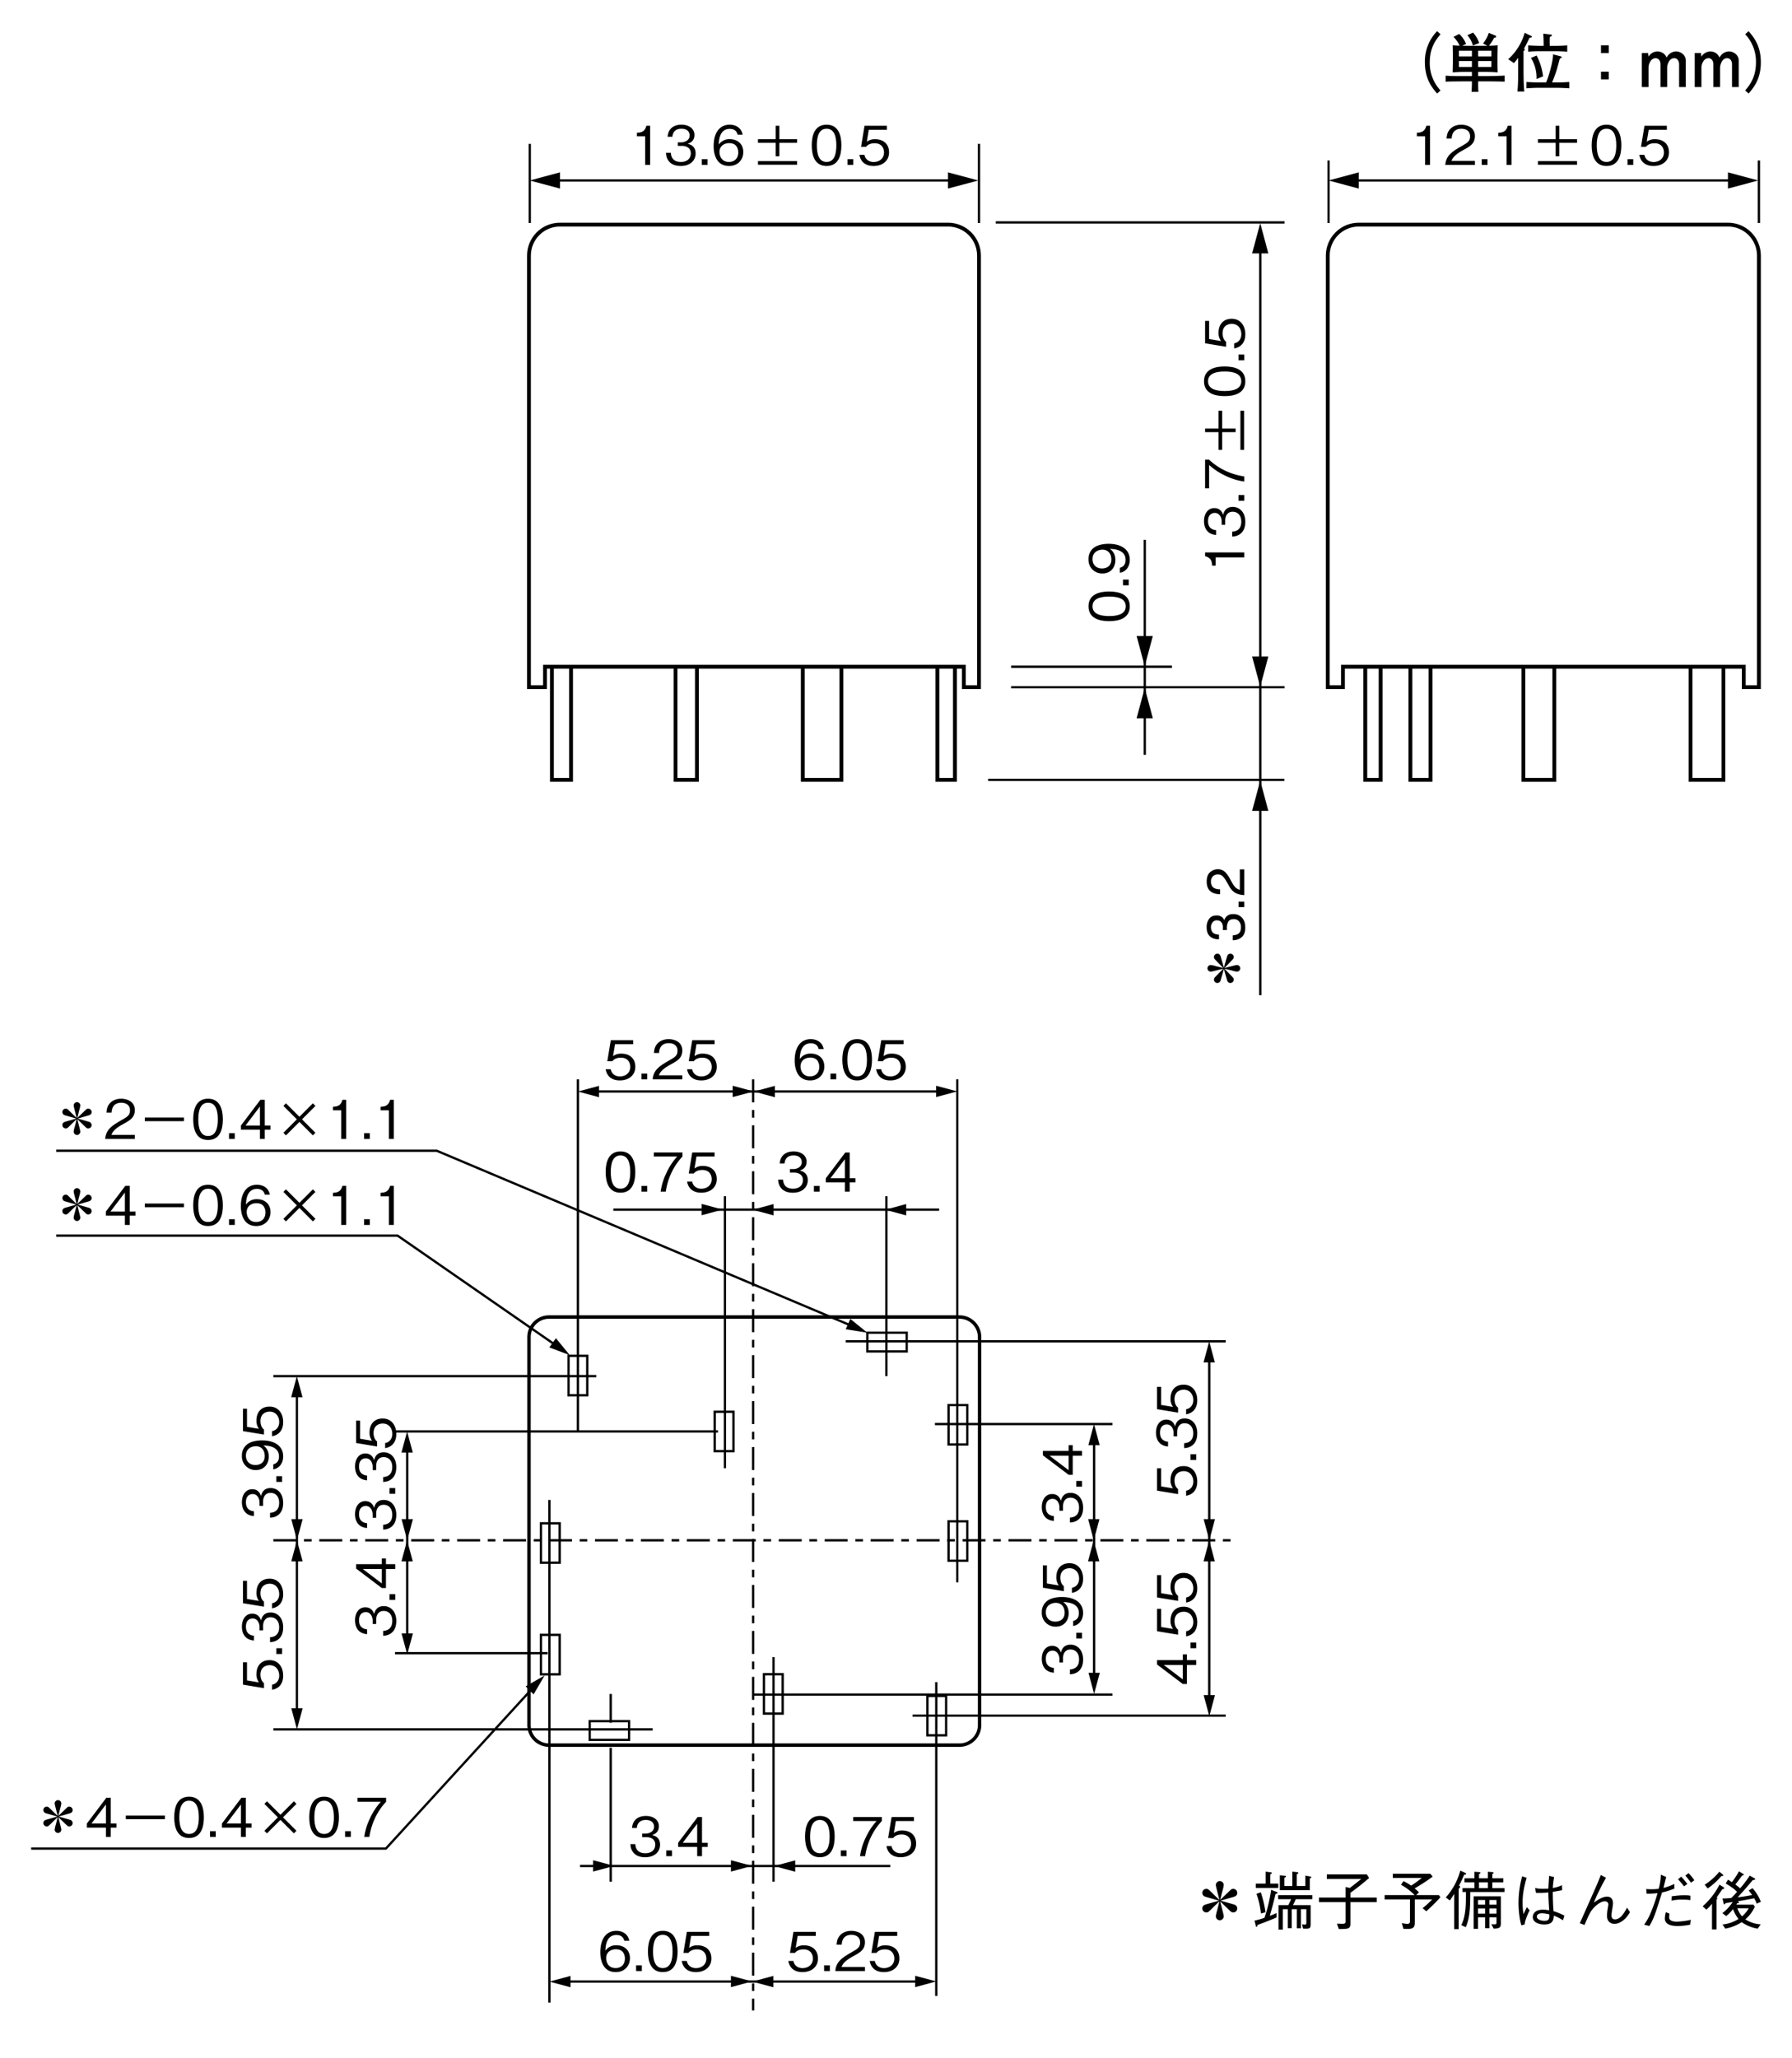 <svg xmlns="http://www.w3.org/2000/svg" xmlns:xlink="http://www.w3.org/1999/xlink" width="575" height="660"><symbol id="o"><path d="M.236 0C.153 0 .093.023.056.068A.254.254 0 000 .234h.092A.228.228 0 01.117.135C.14.098.181.08.241.08a.16.16 0 01.111.037.122.122 0 01.042.096C.394.26.379.295.35.314a.222.222 0 01-.123.029.344.344 0 01-.036-.001v.077A.438.438 0 01.234.417c.033 0 .06.005.08.016.038.018.057.05.057.097a.095.095 0 01-.038.08.138.138 0 01-.086.03C.188.64.147.62.125.58a.203.203 0 01-.02-.09H.017c0 .052.01.096.03.133.037.065.1.097.19.097A.255.255 0 00.403.671C.443.64.462.594.462.534A.154.154 0 00.427.429.146.146 0 00.372.39.15.15 0 00.458.332a.174.174 0 00.03-.106.215.215 0 00-.065-.163C.379.021.317 0 .236 0z"/></symbol><symbol id="d"><path d="M.553 0v.075H.115c.02.046.045.109.229.207.134.071.209.126.209.255C.553.702.403.75.299.75.263.75.158.744.089.667.031.604.027.533.024.491h.095c.002.039.01.184.182.184.068 0 .162-.028.162-.143C.463.44.414.413.305.351.122.247.015.174 0 0z"/></symbol><symbol id="f"><path d="M.534.655V.73H0V.655h.436a1.18 1.18 0 01-.2-.303A1.152 1.152 0 01.127 0h.095c.037.245.142.475.312.655z"/></symbol><symbol id="b"><path d="M.553.254c0 .16-.11.245-.259.245A.244.244 0 01.138.452l.037.223h.338V.75H.096L.031.358h.094c.041.055.112.066.157.066.165 0 .177-.137.177-.171C.459.136.368.074.265.074.182.074.11.121.095.208H0C.022.083.107 0 .265 0 .42 0 .553.087.553.254z"/></symbol><use xlink:href="#cE" transform="matrix(9.605 0 0 -9.605 90.376 186.418)" width="100%" height="100%"/><symbol id="h"><path d="M.553.26C.553.42.434.5.303.5A.239.239 0 01.095.399C.098.473.107.692.3.692c.119 0 .14-.08.147-.108h.094C.514.726.394.77.3.77.118.77 0 .629 0 .369 0 .242.038 0 .288 0c.163 0 .265.115.265.26M.459.252c0-.11-.07-.177-.174-.177-.136 0-.176.112-.176.186 0 .112.089.165.181.165.05 0 .102-.014.133-.055A.2.2 0 00.459.252z"/></symbol><symbol id="e"><path d="M.553.385C.553.567.501.77.277.77.053.77 0 .569 0 .385S.053 0 .277 0c.224 0 .276.202.276.385m-.094 0c0-.17-.041-.31-.182-.31-.14 0-.182.139-.182.31 0 .164.039.31.182.31.141 0 .182-.141.182-.31z"/></symbol><use xlink:href="#cT" transform="matrix(7.82 0 0 -7.82 159.603 210.683)" width="100%" height="100%"/><use xlink:href="#cT" transform="matrix(7.82 0 0 -7.82 183.063 222.75)" width="100%" height="100%"/><use xlink:href="#cT" transform="matrix(7.82 0 0 -7.82 159.603 234.816)" width="100%" height="100%"/><use xlink:href="#di" transform="matrix(7.82 0 0 -7.82 107.248 267.886)" width="100%" height="100%"/><path style="line-height:normal;font-variant-ligatures:normal;font-variant-position:normal;font-variant-caps:normal;font-variant-numeric:normal;font-variant-alternates:normal;font-variant-east-asian:normal;font-feature-settings:normal;font-variation-settings:normal;text-indent:0;text-align:start;text-decoration-line:none;text-decoration-style:solid;text-decoration-color:#000;text-transform:none;text-orientation:mixed;white-space:normal;shape-padding:0;shape-margin:0;inline-size:0;isolation:auto;mix-blend-mode:normal;solid-color:#000;solid-opacity:1" d="M462.231 29.02a12.792 12.792 0 01-3.458-9.02c0-4.854 2.083-7.375 3.458-9.02l-1.104-.98a13.854 13.854 0 00-3.917 10c0 5.396 2.292 8.104 3.917 10zM482.793 26.204v-1.958c-1.957.102-3.916.158-5.875.167h-2.625v-1.354h1.917c1.75 0 3.146.062 4.354.166a78.188 78.188 0 01-.063-3.125v-2.458l.063-3.125a33.27 33.27 0 01-2.813.146 11.875 11.875 0 001.667-2.563c.27.021.646.021.646-.375 0-.187-.125-.27-.271-.333l-2.083-.854a10.417 10.417 0 01-1.854 3.416l1.416.709-1.062.02h-5.73l-1.27-.02 1.208-.563a8.438 8.438 0 00-2.208-3.208l-1.834.937a9.417 9.417 0 011.98 2.813c-1.105-.02-1.75-.083-2.23-.125.042.98.063 2.146.063 3.125V20.1l-.063 3.125a50.37 50.37 0 014.355-.166h1.812v1.354h-3.104c-1.771 0-3.563 0-5.333-.146v1.937l1.27-.062 4.146-.042h3.021c0 1.313-.042 2.104-.125 3.375h2.208c-.083-1.25-.083-1.666-.083-3.375h2.625c1.208 0 4.833.021 5.875.104m-4.25-8.104h-4.25v-1.833h4.25V18.1m0 3.375h-4.25V19.58h4.25v1.896m-6.25-3.375h-4.167v-1.833h4.167V18.1m0 3.375h-4.167V19.58h4.167v1.896m2.333-7.666a9.646 9.646 0 00-1.958-3.355l-1.833.834a8.188 8.188 0 011.77 3.312zM502.877 16.58V14.54a47.5 47.5 0 01-4.229.166h-1.375a29.68 29.68 0 010-2.833 6.54 6.54 0 00.52-.292c.063-.041.168-.125.168-.27 0-.167-.042-.188-.417-.23l-2.354-.291c.062 1.02.146 3.062.104 3.916h-.77c-.647 0-2.75-.041-4.188-.166v2.041a46.895 46.895 0 014.187-.166h4.125c.083 0 2.438 0 4.23.166m.666 11.75V26.29a57.708 57.708 0 01-4.646.166h-.896c.354-.77 1.188-2.979 1.563-4.229l.916-3.396c.128-.07.26-.133.396-.187.063-.042.188-.104.188-.292 0-.187-.125-.25-.292-.292l-2.458-.625c.083 2.146-1.459 7.396-2.23 9.021h-1.729a73.75 73.75 0 01-4.583-.166v2.041a55.815 55.815 0 014.583-.166h4.542c.167 0 2.646 0 4.646.166m-8.417-3.833a19.833 19.833 0 00-2.062-6.688l-1.834.771a11.875 11.875 0 011.792 6.771l2.104-.854m-3.604-12.75c0-.083-.02-.125-.312-.271l-1.98-.958a18.125 18.125 0 01-5.291 8.479l1.833 1.229a15.5 15.5 0 001.354-1.687v3.916c0 4.667-.083 5.188-.229 6.896h2.208c-.25-2.104-.25-5.833-.25-7v-5.98c.188-.103.417-.27.417-.457 0-.167-.146-.25-.27-.313.853-1.5 1.437-2.77 1.77-3.48.417-.04.75-.082.75-.374zM513.71 22.978v2.48h2.5v-2.48h-2.5m0-8.438v2.48h2.5v-2.48zM540.919 27.915v-8.542c0-1.729-1.646-2.875-3.104-2.875a3.437 3.437 0 00-3.042 1.98c-.854-1.98-2.73-1.98-2.917-1.98a3.396 3.396 0 00-2.896 1.688l-.145-1.188h-2v10.917h2.145v-6.23c0-1.166.75-3.02 2.271-3.02 1.063 0 1.563.98 1.563 1.896v7.354h2.146v-6.23c0-.603.458-3.02 2.27-3.02 1.063 0 1.563.98 1.563 1.917v7.333zM557.896 27.915v-8.542c0-1.729-1.646-2.875-3.104-2.875a3.437 3.437 0 00-3.042 1.98c-.854-1.98-2.729-1.98-2.916-1.98a3.396 3.396 0 00-2.896 1.688l-.146-1.188h-2v10.917h2.146v-6.23c0-1.166.75-3.02 2.27-3.02 1.063 0 1.563.98 1.563 1.896v7.354h2.146v-6.23c0-.603.458-3.02 2.27-3.02 1.063 0 1.563.98 1.563 1.917v7.333zM561.083 30c1.604-1.896 3.917-4.604 3.917-10s-2.313-8.104-3.917-10l-1.104.98a12.792 12.792 0 013.458 9.02c0 4.854-2.083 7.375-3.458 9.02z" color="#000" font-weight="400" font-family="sans-serif" overflow="visible"/><use xlink:href="#di" transform="matrix(6.035 0 0 -6.035 431.713 570.234)" width="100%" height="100%"/><use xlink:href="#di" transform="matrix(6.035 0 0 -6.035 452.491 570.234)" width="100%" height="100%"/><use xlink:href="#di" transform="matrix(6.035 0 0 -6.035 145.708 570.234)" width="100%" height="100%"/><symbol id="l"><path d="M.246 0v.73H.177C.146.608.065.603 0 .599V.534h.154V0z"/></symbol><symbol id="g"><path d="M.553.234c0 .142-.108.169-.149.18.031.01.127.041.127.165C.531.692.434.77.288.77.176.77.044.722.03.545h.09a.17.17 0 00.037.1c.032.038.082.05.13.05.122 0 .154-.07.154-.126 0-.097-.1-.128-.156-.128H.22V.375h.077c.078 0 .166-.034.166-.14 0-.089-.062-.16-.185-.16-.175 0-.184.132-.187.17H0C.003.207.006.155.046.099.101.021.192 0 .276 0c.176 0 .277.104.277.234z"/></symbol><symbol id="i"><path d="M.553.396c0 .055-.008.18-.065.263A.257.257 0 01.266.77.253.253 0 010 .509C0 .35.119.269.251.269c.134 0 .189.076.208.102C.456.297.446.078.253.078c-.118 0-.139.08-.147.107H.012C.039.047.155 0 .254 0c.2 0 .299.167.299.396M.444.509C.444.404.366.344.261.344.119.344.094.456.094.518c0 .113.073.177.174.177.14 0 .176-.116.176-.186z"/></symbol><use xlink:href="#cT" transform="matrix(5.175 0 0 -5.178 172.543 656.38)" width="100%" height="100%"/><use xlink:href="#cT" transform="matrix(5.175 0 0 -5.178 196.017 656.38)" width="100%" height="100%"/><symbol id="n"><path d="M.279.295L.402.176C.452.128.457.122.483.122c.036 0 .063.028.063.062a.063.063 0 01-.042.059C.473.253.32.296.285.306l.196.056C.51.371.546.381.546.428A.062.062 0 01.483.49C.457.49.452.484.402.436L.279.317l.034.137a.51.51 0 01.022.097.063.063 0 01-.062.061.063.063 0 01-.062-.061c0-.011.01-.053.014-.068L.267.317a4.629 4.629 0 00-.123.119C.094.484.089.49.063.49A.062.062 0 010 .428C0 .414.007.381.042.369.073.359.226.316.261.306L.065.25C.036.241 0 .231 0 .184 0 .15.028.122.063.122c.026 0 .031.006.081.054.035.036.058.057.123.119L.233.158A.51.51 0 01.211.061C.211.034.235 0 .273 0s.062.034.062.061c0 .011-.01.053-.014.068z"/></symbol><symbol id="p"><path d="M0 .106h.102V0H0z"/></symbol><symbol id="q"><path d="M0 0a.41.41 0 00.037.157.304.304 0 00.127.122l.094.054a.441.441 0 01.088.063c.027.027.04.057.04.092A.129.129 0 01.35.585a.133.133 0 01-.098.036C.192.621.15.598.127.553A.245.245 0 01.107.45h-.09C.018.511.029.56.051.6c.038.067.105.1.201.1C.332.7.391.679.428.636A.217.217 0 00.483.492.196.196 0 00.424.35.578.578 0 00.302.265L.235.228A.433.433 0 01.16.178.183.183 0 01.098.082H.48V0z"/></symbol><symbol id="j"><path d="M0 0h.73v.068H0z"/></symbol><symbol id="k"><path d="M.048 0l.251.251L.55 0l.048.048-.251.251.251.251L.55.598.299.347.048.598 0 .55.251.299 0 .048z"/></symbol><path style="line-height:normal;font-variant-ligatures:normal;font-variant-position:normal;font-variant-caps:normal;font-variant-numeric:normal;font-variant-alternates:normal;font-variant-east-asian:normal;font-feature-settings:normal;font-variation-settings:normal;text-indent:0;text-align:start;text-decoration-line:none;text-decoration-style:solid;text-decoration-color:#000;text-transform:none;text-orientation:mixed;white-space:normal;shape-padding:0;shape-margin:0;inline-size:0;isolation:auto;mix-blend-mode:normal;solid-color:#000;solid-opacity:1" d="M391.518 609.858l2.526 2.444c1.027.986 1.13 1.11 1.664 1.11.739 0 1.293-.576 1.293-1.274a1.294 1.294 0 00-.862-1.212c-.637-.205-3.779-1.088-4.498-1.294l4.025-1.15c.596-.185 1.335-.39 1.335-1.355 0-.712-.582-1.285-1.293-1.274-.534 0-.637.124-1.664 1.11l-2.526 2.443.698-2.813c.215-.648.367-1.315.452-1.992a1.294 1.294 0 00-1.273-1.253c-.691.01-1.252.562-1.274 1.253 0 .225.206 1.088.288 1.396l.862 3.41a95.067 95.067 0 01-2.526-2.445c-1.026-.985-1.13-1.109-1.663-1.109a1.273 1.273 0 00-1.294 1.274c0 .287.144.965.863 1.211.636.206 3.778 1.089 4.497 1.294l-4.025 1.15c-.596.185-1.335.39-1.335 1.356 0 .698.575 1.273 1.294 1.273.534 0 .637-.123 1.663-1.109.72-.74 1.192-1.17 2.526-2.444l-.698 2.814a10.474 10.474 0 00-.452 1.992c0 .554.493 1.253 1.274 1.253.78 0 1.273-.699 1.273-1.253 0-.226-.205-1.089-.288-1.397zM420.766 602.117c0-.144-.226-.206-.329-.226l-1.602-.288v3.327h-2.731v-3.758c.144-.062.493-.226.493-.452 0-.144-.206-.205-.329-.226l-1.602-.164v4.6H412.1v-2.628c.287-.124.534-.247.534-.452 0-.103-.103-.185-.37-.206l-1.602-.143v4.764h9.612v-3.758c.226-.103.493-.226.493-.39m-10.598 3.45v-1.397h-2.567v-2.977c.288-.144.473-.247.473-.432 0-.164-.226-.205-.35-.226l-1.622-.205v3.84h-3.163v1.397h7.23m10.905 3.594v-1.294h-10.947v1.294h4.17c-.185.39-.411.924-.925 1.91h-3.142v7.866h1.376v-6.572h1.602v6.1h1.273v-6.1h1.643v6.14h1.294v-6.14h1.746v4.19c0 .575 0 .739-.493.739a7.024 7.024 0 01-.904-.082l.37 1.396c2.013.062 2.403.062 2.403-1.458v-6.079h-5.669c.35-.678.555-1.109.904-1.91h5.299m-15.013 4.21a35.858 35.858 0 00-1.5-6.407l-1.396.472c.76 2.115 1.13 3.923 1.438 6.305l1.458-.37m3.861-6.284c0-.144-.164-.206-.37-.288l-1.684-.636a48.242 48.242 0 01-2.136 8.974c-1.049.364-2.119.666-3.203.904l.41 1.643c.082.308.144.329.226.329.267 0 .329-.452.35-.596 1.58-.575 3.08-1.109 6.078-2.382v-1.438c-.8.37-1.232.575-2.156.904a134.383 134.383 0 001.848-7.003c.432-.144.637-.226.637-.411zM425.734 602.67h11.07c-1.295 1.026-2.26 1.807-3.697 2.895l-1.335-.328v3.409h-8.544v1.458h8.544v6.018c0 .492 0 .944-1.007.944l-1.786-.061.595 1.725c2.958 0 3.738 0 3.738-1.746v-6.88h8.44v-1.458h-8.44v-1.52c1.93-1.417 3.656-2.731 5.997-4.765l-.719-1.15h-12.856zM462.192 608.526l-.514-.678h-7.27l.904-.904c-.616-.575-.78-.739-1.397-1.232 3.266-1.93 4.724-2.998 5.792-3.8l-.76-.903h-12.035v1.335h9.303a38.405 38.405 0 01-3.409 2.465 18.648 18.648 0 00-2.464-1.438l-.801 1.17a18.607 18.607 0 014.374 3.307h-9.632v1.397h8.133v6.92c0 .268 0 .925-.821.925-.603-.036-1.2-.125-1.787-.267l.534 1.869h1.499c1.951 0 2.136-.904 2.136-2.074v-7.373h5.566a30.909 30.909 0 01-3.06 2.793l1.17 1.006c1.438-1.294 3.06-2.834 4.539-4.518zM481.575 616.902v-8.666h-8.728v10.432h1.396v-3.696h2.28v3.491h1.376v-3.491h2.28v1.602c0 .472 0 .657-.72.657a6.634 6.634 0 01-.944-.062l.76 1.438c1.971-.041 2.3-.39 2.3-1.705m-1.397-5.997h-2.28v-1.478h2.28v1.478m0 2.896h-2.28v-1.663h2.28v1.663m-3.655-2.896h-2.28v-1.478h2.28v1.478m0 2.896h-2.28v-1.663h2.28v1.663m6.223-6.941v-1.233h-3.903v-1.869h3.533v-1.293h-3.533v-1.397c.124-.062.39-.164.39-.37 0-.143-.123-.205-.43-.226l-1.397-.102v2.095h-2.834v-1.356c.205-.103.472-.226.472-.41 0-.103-.082-.206-.41-.227l-1.52-.102v2.095h-3.204v1.293h3.204v1.87h-3.84v1.232h1.108c0 3.778 0 7.701-1.5 10.638l1.459.637c1.355-3.225 1.397-6.305 1.438-11.275h10.967m-5.34-1.233h-2.834v-1.869h2.834v1.87m-6.962-4.642c0-.123-.124-.185-.35-.288l-1.52-.698a21.359 21.359 0 01-4.661 8.605l1.294.965a21.047 21.047 0 001.396-2.135v11.336h1.438v-12.938c.164-.144.472-.411.472-.658 0-.143-.061-.184-.37-.349a32.54 32.54 0 001.664-3.532c.185 0 .637-.02.637-.308zM501.988 614.438a20.476 20.476 0 00-3.511-1.438 77.087 77.087 0 01-.226-6.202c1.499-.226 2.28-.39 2.998-.534l-.062-1.602a9.878 9.878 0 01-2.936.904c.04-.493.123-2.075.43-3.471l-1.601-.431c-.107 1.374-.196 2.75-.267 4.128l-1.664.04c-1.334 0-1.807-.102-2.567-.266l.267 1.56c.822.042 2.465.021 3.964-.123 0 1.356.041 1.808.267 5.73a9.817 9.817 0 00-2.054-.205c-2.362 0-3.204 1.273-3.204 2.341 0 1.89 2.26 2.403 3.718 2.403 2.793 0 2.957-1.56 3.04-2.834a14.87 14.87 0 012.936 1.499l.472-1.5m-4.867-.41c.041 1.212.02 2.074-1.54 2.074-1.274 0-2.465-.513-2.465-1.355 0-.288.185-1.068 1.725-1.068.77.039 1.534.156 2.28.349m-7.907 3.245c.082-.616.123-1.027.657-2.423.411-1.068.74-1.685.945-2.116l-.904-1.006-1.068 2.238c-.143-1.047-.287-1.93-.287-3.778 0-2.177.287-4.375 1.294-7.887l-1.438-.472a33.045 33.045 0 00-1.17 8.502c0 1.787.205 4.786.903 7.209zM513.657 601.4c-.637 1.601-.904 2.3-1.274 3.141-.76 1.767-4.6 10.372-5.463 12.323l1.5.575c1.54-3.574 1.95-4.498 3.162-5.71.206-.205 1.87-1.889 3.39-1.889.697 0 1.108.493 1.108 1.006-.05.434-.118.866-.205 1.294-.127.748-.21 1.502-.247 2.26 0 1.745.986 2.67 2.424 2.67.698 0 1.458-.227 2.32-.781 1.376-.904 2.034-1.972 2.65-2.958l-.965-1.458c-.699 1.335-1.972 3.759-3.841 3.759-.431 0-1.13-.124-1.13-1.253 0-.206.021-.678.124-1.315.308-1.869.349-2.115.349-2.69 0-.288-.062-2.033-1.89-2.033-1.417 0-2.936 1.006-4.25 1.93.862-2.259 2.525-5.565 3.901-7.968zM528.359 607.395c.657.02 1.294.041 3.491-.164a49.988 49.988 0 01-1.95 5.71 18.894 18.894 0 01-2.342 4.394l1.663.432c1.376-2.26 2.013-4.087 4.067-10.762.74-.164 1.848-.41 3.964-1.232v-1.479c-2.218.965-2.937 1.11-3.492 1.232l.863-3.49-1.705-.74a19.202 19.202 0 01-.698 4.539c-1.329.168-2.672.189-4.005.061l.144 1.5m10.063-4.601c.678.637 1.602 1.828 1.93 2.239l1.069-.74a20.815 20.815 0 00-1.992-2.362l-1.007.863m-2.095 6.839c1.168-.25 2.36-.36 3.553-.329 1.438 0 1.849.062 2.506.165l.041-1.397c-.493-.103-.74-.164-1.807-.164-1.561 0-2.075.061-4.231.328l-.062 1.397m-1.807 3.697a8.318 8.318 0 00-.328 2.012c0 1.972 2.135 2.424 4.086 2.424 1.356 0 2.711-.165 4.046-.432l.226-1.56c-1.477.34-2.983.54-4.497.595-.617 0-2.465-.082-2.465-1.335a6.982 6.982 0 01.103-1.232l-1.17-.472m6.263-11.727c.637.698 1.664 2.074 1.807 2.259l1.068-.76a12.939 12.939 0 00-1.869-2.3zM565 610.003a13.924 13.924 0 00-2.67-4.375l-1.232.74c.205.246.513.636 1.109 1.458a55.04 55.04 0 01-4.642.739c.822-.904 1.952-2.136 3.102-3.491l1.745-2.034c.452-.061.78-.102.78-.328 0-.123-.102-.185-.328-.308l-1.438-.801a34.75 34.75 0 01-3.06 4.066 36.146 36.146 0 00-1.54-1.232c1.191-1.52 1.54-1.992 2.177-2.875.308-.041.514-.082.514-.267 0-.041 0-.144-.185-.247l-1.356-.821a22.345 22.345 0 01-2.28 3.47c-.657-.451-.862-.595-1.232-.8l-.739 1.232c2.464 1.438 3.224 2.259 3.635 2.67a28.876 28.876 0 01-1.828 1.971c-.94.106-1.887.16-2.834.165l.329 1.437c.061.288.123.432.287.432.144 0 .165-.042.39-.39l2.26-.35a13.801 13.801 0 01-3.307 3.574l1.212.924c.842-.616 1.437-1.212 2.197-2.218a11.912 11.912 0 001.766 3.163 11.624 11.624 0 01-5.134 1.766l.904 1.335a14.54 14.54 0 005.257-2.075 12.179 12.179 0 005.135 2.075l.965-1.376a10.228 10.228 0 01-4.93-1.602 11.378 11.378 0 003.04-4.067l-.472-.657h-5.463l.267-.41c.555-.144.616-.165.616-.288 0-.144-.04-.164-.493-.37 2.321-.37 2.999-.513 5.34-.965a9.92 9.92 0 01.801 1.725l1.335-.595m-3.902 2.094a8.954 8.954 0 01-2.136 2.568 8.831 8.831 0 01-1.5-2.568h3.636m-8.153-10.556c0-.144-.144-.287-.226-.349l-1.027-.842a20.332 20.332 0 01-4.703 4.17l.944 1.19c1.684-1.109 3.122-2.505 4.457-4.005.185.042.555.083.555-.164m.308 4.087c0-.144-.124-.246-.288-.349l-1.232-.78a23.29 23.29 0 01-5.401 6.941l1.19 1.089a12.384 12.384 0 001.808-1.93v8.276h1.438v-9.51c.184-.246.267-.369.267-.45 0-.165-.144-.268-.206-.309.596-.863 1.376-1.972 1.787-2.629.431-.082.637-.123.637-.349z" color="#000" font-weight="400" font-family="sans-serif" overflow="visible"/><use xlink:href="#cT" transform="matrix(5.947 0 0 -5.947 457.085 656.772)" width="100%" height="100%"/><use xlink:href="#cT" transform="matrix(5.947 0 0 -5.947 464.352 656.772)" width="100%" height="100%"/><use xlink:href="#cT" transform="matrix(5.947 0 0 -5.947 359.668 622.125)" width="100%" height="100%"/><use xlink:href="#cT" transform="matrix(5.947 0 0 -5.947 366.934 622.125)" width="100%" height="100%"/><use xlink:href="#cT" transform="matrix(5.947 0 0 -5.947 456.924 611.076)" width="100%" height="100%"/><use xlink:href="#cT" transform="matrix(5.947 0 0 -5.947 464.191 611.076)" width="100%" height="100%"/><use xlink:href="#cT" transform="matrix(5.947 0 0 -5.947 367.417 657.723)" width="100%" height="100%"/><use xlink:href="#cT" transform="matrix(5.947 0 0 -5.947 374.684 657.723)" width="100%" height="100%"/><use xlink:href="#cT" transform="matrix(5.947 0 0 -5.947 381.95 657.723)" width="100%" height="100%"/><use xlink:href="#cT" transform="matrix(5.947 0 0 -5.947 389.217 657.723)" width="100%" height="100%"/><g transform="translate(566.374 -99.384)"><use xlink:href="#a" x="431.713" y="570.234" width="100%" height="100%"/></g><g transform="translate(566.374 -99.384)"><use xlink:href="#a" x="452.491" y="570.234" width="100%" height="100%"/></g><g transform="translate(566.374 -99.384)"><use xlink:href="#a" x="145.708" y="570.234" width="100%" height="100%"/></g><g><path d="M307.876 559.75a6.446 6.446 0 006.448-6.448V428.887a6.453 6.453 0 00-6.448-6.448h-131.7c-3.557 0-6.436 2.89-6.436 6.448v124.415a6.437 6.437 0 006.437 6.448zm0 0" fill="#fff" stroke="#000" stroke-width="1.107"/><path d="M290.936 433.472H278.3v-6.008h12.636zm0 0M201.857 558.057H189.22v-6.008h12.637zm0 0M182.422 434.884h6.008v12.648h-6.008zm0 0M173.58 488.593h6.007v12.637h-6.008zm0 0M304.364 487.96h6.008v12.638h-6.008zm0 0M304.364 450.683h6.008v12.636h-6.008zm0 0M229.333 452.817h6.008v12.637h-6.008zm0 0M245.132 537.006h6.008v12.637h-6.008zm0 0M297.577 543.963h6.008V556.6h-6.008zm0 0M173.58 524.392h6.007v12.637h-6.008zm0 0M87.707 441.388h103.614M273.33 425.284l-133.19-56.182H18.03" fill="none" stroke="#000" stroke-width=".737"/><path d="M271.377 426.357l6.923 1.107-5.455-4.427zm0 0"/><path d="M18.03 396.318h109.53l50.83 35.212" fill="none" stroke="#000" stroke-width=".737"/><path d="M176.256 432.185l6.572 2.473-4.45-5.432zm0 0"/><path d="M95.262 446.741V549.35" fill="none" stroke="#000" stroke-width=".737"/><path d="M93.467 547.915l1.818 6.788 1.818-6.788zm0 0M93.467 487.26l1.818 6.788 1.818-6.787zm0 0M93.467 500.824l1.818-6.776 1.818 6.776zm0 0M97.07 448.164l-1.819-6.776-1.818 6.776zm0 0"/><path d="M130.655 464.483v60.858" fill="none" stroke="#000" stroke-width=".737"/><path d="M128.848 523.906l1.818 6.788 1.818-6.788zm0 0M128.848 487.26l1.818 6.788 1.818-6.787zm0 0M132.45 465.905l-1.818-6.775-1.818 6.775zm0 0"/><path d="M388.011 434.522V545.86" fill="none" stroke="#000" stroke-width=".737"/><path d="M386.216 487.26l1.818 6.788 1.818-6.787zm0 0M386.216 543.703l1.818 6.776 1.818-6.776zm0 0M389.818 500.824L388 494.048l-1.818 6.776zm0 0"/><path d="M351.06 460.35v78.339" fill="none" stroke="#000" stroke-width=".737"/><path d="M349.265 536.543l1.807 6.787 1.818-6.787zm0 0M352.856 463.545l-1.818-6.787-1.818 6.787zm0 0M389.818 437.007L388 430.23l-1.818 6.776zm0 0"/><path d="M190.779 350.084h110.57" fill="none" stroke="#000" stroke-width=".737"/><path d="M300.377 351.88l6.788-1.807-6.788-1.818zm0 0M235.092 351.88l6.776-1.807-6.776-1.818zm0 0M192.202 348.289l-6.776 1.818 6.776 1.818zm0 0M248.644 348.289l-6.776 1.818 6.776 1.818zm0 0"/><path d="M196.798 387.995h104.55" fill="none" stroke="#000" stroke-width=".737"/><path d="M225.12 389.79l6.788-1.818-6.787-1.818zm0 0M290.767 386.2l-6.776 1.818 6.776 1.818zm0 0M248.226 386.2l-6.776 1.818 6.776 1.818zm0 0M132.45 500.824l-1.818-6.776-1.818 6.776zm0 0M349.152 487.26l1.807 6.788 1.818-6.787zm0 0M352.743 500.824l-1.818-6.776-1.818 6.776zm0 0"/><path d="M186.115 598.508h99.559" fill="none" stroke="#000" stroke-width=".737"/><path d="M190.304 600.304l6.776-1.818-6.776-1.819zm0 0M234.54 600.304l6.775-1.818-6.776-1.819zm0 0M171.22 543.466l3.545-6.064-6.098 3.49zm0 0M255.16 596.713l-6.787 1.818 6.787 1.818zm0 0"/><path d="M180.57 635.572h115.776" fill="none" stroke="#000" stroke-width=".737"/><path d="M293.647 637.367l6.776-1.818-6.776-1.818zm0 0M234.54 637.367l6.775-1.818-6.776-1.818zm0 0M183.066 633.776l-6.788 1.818 6.788 1.819zm0 0M248.136 633.776l-6.776 1.818 6.776 1.819zm0 0"/><path d="M87.707 494.048h308.751" fill="none" stroke="#000" stroke-width=".737" stroke-dasharray="7.372,2.457,2.457,2.457"/><path d="M87.707 554.703h121.728M126.759 459.13h103.613M126.759 530.264h48.977M195.962 543.33v9.26M195.962 560.597v42.96M248.192 531.53v72.026M10 592.93h113.822l47.702-52.13M271.354 430.23h121.942M292.834 550.276h100.462M241.654 543.534h115.301M299.993 456.758h56.962M185.426 346.2v112.885M232.608 383.681v87.25M284.42 383.681v57.707M307.165 346.2v161.32" fill="none" stroke="#000" stroke-width=".737"/><path d="M241.665 346.2v298.643" fill="none" stroke="#000" stroke-width=".737" stroke-dasharray="7.372,2.457,2.457,2.457"/><path d="M176.278 481.106v161.208M300.423 539.536v100.666" fill="none" stroke="#000" stroke-width=".737"/><g transform="matrix(2.891 0 0 2.891 -310.002 -831.273)"><use xlink:href="#b" transform="matrix(5.95 0 0 -5.95 174.452 407.407)" width="100%" height="100%"/><use xlink:href="#c" transform="matrix(5.95 0 0 -5.95 178.426 407.288)" width="100%" height="100%"/><use xlink:href="#d" transform="matrix(5.95 0 0 -5.95 179.67 407.288)" width="100%" height="100%"/><use xlink:href="#b" transform="matrix(5.95 0 0 -5.95 183.49 407.407)" width="100%" height="100%"/></g><g transform="matrix(2.891 0 0 2.891 -310.002 -831.273)"><use xlink:href="#e" transform="matrix(5.95 0 0 -5.95 174.452 419.866)" width="100%" height="100%"/><use xlink:href="#c" transform="matrix(5.95 0 0 -5.95 178.426 419.747)" width="100%" height="100%"/><use xlink:href="#f" transform="matrix(5.95 0 0 -5.95 179.8 419.747)" width="100%" height="100%"/><use xlink:href="#b" transform="matrix(5.95 0 0 -5.95 183.49 419.866)" width="100%" height="100%"/></g><use xlink:href="#g" transform="matrix(17.202 0 0 -17.202 202.286 595.71)" width="100%" height="100%"/><use xlink:href="#c" transform="matrix(17.202 0 0 -17.202 213.777 595.366)" width="100%" height="100%"/><path style="line-height:normal;font-variant-ligatures:normal;font-variant-position:normal;font-variant-caps:normal;font-variant-numeric:normal;font-variant-alternates:normal;font-variant-east-asian:normal;font-feature-settings:normal;font-variation-settings:normal;text-indent:0;text-align:start;text-decoration-line:none;text-decoration-style:solid;text-decoration-color:#000;text-transform:none;text-orientation:mixed;white-space:normal;shape-padding:0;shape-margin:0;inline-size:0;isolation:auto;mix-blend-mode:normal;solid-color:#000;solid-opacity:1" d="M227.092 592.39v-1.325h-1.841v-8.256h-1.41l-6.245 8.256v1.325h6.107v2.976h1.548v-2.976h1.84m-3.388-1.325h-4.627l4.627-6.106z" color="#000" font-weight="400" font-family="sans-serif" overflow="visible"/><g transform="matrix(2.891 0 0 2.891 -310.002 -831.274)"><use xlink:href="#h" transform="matrix(5.95 0 0 -5.95 173.857 506.338)" width="100%" height="100%"/><use xlink:href="#c" transform="matrix(5.95 0 0 -5.95 177.831 506.219)" width="100%" height="100%"/><use xlink:href="#e" transform="matrix(5.95 0 0 -5.95 179.146 506.338)" width="100%" height="100%"/><use xlink:href="#b" transform="matrix(5.95 0 0 -5.95 182.895 506.338)" width="100%" height="100%"/></g><g transform="matrix(2.891 0 0 2.891 -310.002 -831.274)"><use xlink:href="#e" transform="matrix(5.95 0 0 -5.95 196.58 493.593)" width="100%" height="100%"/><use xlink:href="#c" transform="matrix(5.95 0 0 -5.95 200.554 493.474)" width="100%" height="100%"/><use xlink:href="#f" transform="matrix(5.95 0 0 -5.95 201.929 493.474)" width="100%" height="100%"/><use xlink:href="#b" transform="matrix(5.95 0 0 -5.95 205.618 493.593)" width="100%" height="100%"/></g><g transform="matrix(2.891 0 0 2.891 -310.002 -831.274)"><use xlink:href="#b" transform="matrix(5.95 0 0 -5.95 194.723 506.338)" width="100%" height="100%"/><use xlink:href="#c" transform="matrix(5.95 0 0 -5.95 198.698 506.219)" width="100%" height="100%"/><use xlink:href="#d" transform="matrix(5.95 0 0 -5.95 199.941 506.219)" width="100%" height="100%"/><use xlink:href="#b" transform="matrix(5.95 0 0 -5.95 203.761 506.338)" width="100%" height="100%"/></g><g transform="matrix(2.891 0 0 2.891 -310.002 -831.273)"><use xlink:href="#h" transform="matrix(5.95 0 0 -5.95 195.431 407.407)" width="100%" height="100%"/><use xlink:href="#c" transform="matrix(5.95 0 0 -5.95 199.406 407.288)" width="100%" height="100%"/><use xlink:href="#e" transform="matrix(5.95 0 0 -5.95 200.721 407.407)" width="100%" height="100%"/><use xlink:href="#b" transform="matrix(5.95 0 0 -5.95 204.47 407.407)" width="100%" height="100%"/></g><use xlink:href="#g" transform="matrix(17.202 0 0 -17.202 249.678 382.565)" width="100%" height="100%"/><use xlink:href="#c" transform="matrix(17.202 0 0 -17.202 261.167 382.22)" width="100%" height="100%"/><path style="line-height:normal;font-variant-ligatures:normal;font-variant-position:normal;font-variant-caps:normal;font-variant-numeric:normal;font-variant-alternates:normal;font-variant-east-asian:normal;font-feature-settings:normal;font-variation-settings:normal;text-indent:0;text-align:start;text-decoration-line:none;text-decoration-style:solid;text-decoration-color:#000;text-transform:none;text-orientation:mixed;white-space:normal;shape-padding:0;shape-margin:0;inline-size:0;isolation:auto;mix-blend-mode:normal;solid-color:#000;solid-opacity:1" d="M274.481 379.245v-1.324h-1.84v-8.257h-1.411l-6.244 8.257v1.324h6.106v2.976h1.549v-2.976h1.84m-3.389-1.324h-4.627l4.627-6.107z" color="#000" font-weight="400" font-family="sans-serif" overflow="visible"/><g transform="matrix(2.891 0 0 2.891 -310.002 -831.274)"><use xlink:href="#b" transform="matrix(0 -5.95 -5.95 0 138.66 475.018)" width="100%" height="100%"/><use xlink:href="#c" transform="matrix(0 -5.95 -5.95 0 138.54 471.043)" width="100%" height="100%"/><use xlink:href="#g" transform="matrix(0 -5.95 -5.95 0 138.66 469.728)" width="100%" height="100%"/><use xlink:href="#b" transform="matrix(0 -5.95 -5.95 0 138.66 465.98)" width="100%" height="100%"/></g><g transform="matrix(2.891 0 0 2.891 -310.002 -831.274)"><use xlink:href="#g" transform="matrix(0 -5.95 -5.95 0 138.66 455.924)" width="100%" height="100%"/><use xlink:href="#c" transform="matrix(0 -5.95 -5.95 0 138.54 451.95)" width="100%" height="100%"/><use xlink:href="#i" transform="matrix(0 -5.95 -5.95 0 138.66 450.635)" width="100%" height="100%"/><use xlink:href="#b" transform="matrix(0 -5.95 -5.95 0 138.66 446.886)" width="100%" height="100%"/></g><path style="line-height:normal;font-variant-ligatures:normal;font-variant-position:normal;font-variant-caps:normal;font-variant-numeric:normal;font-variant-alternates:normal;font-variant-east-asian:normal;font-feature-settings:normal;font-variation-settings:normal;text-indent:0;text-align:start;text-decoration-line:none;text-decoration-style:solid;text-decoration-color:#000;text-transform:none;text-orientation:mixed;white-space:normal;shape-padding:0;shape-margin:0;inline-size:0;isolation:auto;mix-blend-mode:normal;solid-color:#000;solid-opacity:1" d="M380.848 530.64h-1.324v1.84h-8.257v1.411l8.257 6.245h1.324v-6.107h2.976v-1.548h-2.976v-1.84m-1.324 3.388v4.627l-6.107-4.627z" color="#000" font-weight="400" font-family="sans-serif" overflow="visible"/><use xlink:href="#c" transform="matrix(0 -17.202 -17.202 0 383.824 528.658)" width="100%" height="100%"/><use xlink:href="#b" transform="matrix(0 -17.202 -17.202 0 384.168 524.86)" width="100%" height="100%"/><use xlink:href="#b" transform="matrix(0 -17.202 -17.202 0 384.168 514.021)" width="100%" height="100%"/><g transform="matrix(2.891 0 0 2.891 -310.002 -831.274)"><use xlink:href="#b" transform="matrix(0 -5.95 -5.95 0 240.113 453.49)" width="100%" height="100%"/><use xlink:href="#c" transform="matrix(0 -5.95 -5.95 0 239.994 449.516)" width="100%" height="100%"/><use xlink:href="#g" transform="matrix(0 -5.95 -5.95 0 240.113 448.201)" width="100%" height="100%"/><use xlink:href="#b" transform="matrix(0 -5.95 -5.95 0 240.113 444.453)" width="100%" height="100%"/></g><g><use xlink:href="#g" transform="matrix(0 -17.202 -17.202 0 127.16 524.67)" width="100%" height="100%"/><use xlink:href="#c" transform="matrix(0 -17.202 -17.202 0 126.816 513.18)" width="100%" height="100%"/><path style="line-height:normal;font-variant-ligatures:normal;font-variant-position:normal;font-variant-caps:normal;font-variant-numeric:normal;font-variant-alternates:normal;font-variant-east-asian:normal;font-feature-settings:normal;font-variation-settings:normal;text-indent:0;text-align:start;text-decoration-line:none;text-decoration-style:solid;text-decoration-color:#000;text-transform:none;text-orientation:mixed;white-space:normal;shape-padding:0;shape-margin:0;inline-size:0;isolation:auto;mix-blend-mode:normal;solid-color:#000;solid-opacity:1" d="M123.84 499.866h-1.325v1.84h-8.256v1.411l8.256 6.244h1.325v-6.106h2.976v-1.548h-2.976v-1.84m-1.325 3.388v4.627l-6.106-4.627z" color="#000" font-weight="400" font-family="sans-serif" overflow="visible"/></g><g transform="matrix(2.891 0 0 2.891 -310.002 -831.274)"><use xlink:href="#g" transform="matrix(0 -5.95 -5.95 0 151.214 457.245)" width="100%" height="100%"/><use xlink:href="#c" transform="matrix(0 -5.95 -5.95 0 151.095 453.27)" width="100%" height="100%"/><use xlink:href="#g" transform="matrix(0 -5.95 -5.95 0 151.214 451.956)" width="100%" height="100%"/><use xlink:href="#b" transform="matrix(0 -5.95 -5.95 0 151.214 448.207)" width="100%" height="100%"/></g><g><path style="line-height:normal;font-variant-ligatures:normal;font-variant-position:normal;font-variant-caps:normal;font-variant-numeric:normal;font-variant-alternates:normal;font-variant-east-asian:normal;font-feature-settings:normal;font-variation-settings:normal;text-indent:0;text-align:start;text-decoration-line:none;text-decoration-style:solid;text-decoration-color:#000;text-transform:none;text-orientation:mixed;white-space:normal;shape-padding:0;shape-margin:0;inline-size:0;isolation:auto;mix-blend-mode:normal;solid-color:#000;solid-opacity:1" d="M343.505 527.524c-2.443 0-2.907 1.858-3.096 2.563-.172-.533-.706-2.185-2.839-2.185-1.943 0-3.285 1.669-3.285 4.18 0 1.927.826 4.198 3.87 4.438v-1.548a2.924 2.924 0 01-1.72-.636c-.654-.55-.86-1.41-.86-2.236 0-2.099 1.204-2.65 2.167-2.65 1.669 0 2.202 1.72 2.202 2.684v1.118h1.135v-1.324c0-1.342.585-2.856 2.409-2.856 1.53 0 2.752 1.067 2.752 3.182 0 3.01-2.27 3.165-2.924 3.217v1.565c.653-.051 1.548-.103 2.511-.79 1.342-.947 1.703-2.512 1.703-3.957 0-3.028-1.789-4.765-4.025-4.765zM347.183 523.707h-1.84v1.84h1.84zM340.718 512.233c-.946 0-3.096.138-4.524 1.118a4.42 4.42 0 00-1.91 3.82 4.352 4.352 0 004.49 4.575c2.736 0 4.129-2.047 4.129-4.318 0-2.305-1.307-3.25-1.755-3.578 1.273.052 5.04.224 5.04 3.544 0 2.03-1.376 2.39-1.84 2.528v1.617c2.374-.464 3.182-2.46 3.182-4.162 0-3.44-2.873-5.144-6.812-5.144m-1.944 1.875c1.807 0 2.839 1.342 2.839 3.148 0 2.443-1.927 2.873-2.993 2.873-1.944 0-3.045-1.256-3.045-2.993 0-2.408 1.995-3.028 3.2-3.028zM343.16 501.395c-2.751 0-4.214 1.892-4.214 4.455-.045.96.24 1.908.809 2.684l-3.836-.637v-5.814h-1.29v7.173l6.743 1.118v-1.617c-.946-.705-1.135-1.926-1.135-2.7 0-2.839 2.356-3.045 2.941-3.045 2.013 0 3.08 1.565 3.08 3.337 0 1.428-.81 2.666-2.306 2.924v1.634c2.15-.378 3.578-1.84 3.578-4.558 0-2.666-1.496-4.954-4.37-4.954z" color="#000" font-weight="400" font-family="sans-serif" overflow="visible"/></g><g><use xlink:href="#g" transform="matrix(0 -17.202 -17.202 0 347.53 488.341)" width="100%" height="100%"/><use xlink:href="#c" transform="matrix(0 -17.202 -17.202 0 347.183 476.852)" width="100%" height="100%"/><path style="line-height:normal;font-variant-ligatures:normal;font-variant-position:normal;font-variant-caps:normal;font-variant-numeric:normal;font-variant-alternates:normal;font-variant-east-asian:normal;font-feature-settings:normal;font-variation-settings:normal;text-indent:0;text-align:start;text-decoration-line:none;text-decoration-style:solid;text-decoration-color:#000;text-transform:none;text-orientation:mixed;white-space:normal;shape-padding:0;shape-margin:0;inline-size:0;isolation:auto;mix-blend-mode:normal;solid-color:#000;solid-opacity:1" d="M344.207 463.535h-1.324v1.84h-8.257v1.411l8.257 6.244h1.324v-6.106h2.976v-1.548h-2.976v-1.841m-1.324 3.389v4.627l-6.107-4.627z" color="#000" font-weight="400" font-family="sans-serif" overflow="visible"/></g><g><path style="line-height:normal;font-variant-ligatures:normal;font-variant-position:normal;font-variant-caps:normal;font-variant-numeric:normal;font-variant-alternates:normal;font-variant-east-asian:normal;font-feature-settings:normal;font-variation-settings:normal;text-indent:0;text-align:start;text-decoration-line:none;text-decoration-style:solid;text-decoration-color:#000;text-transform:none;text-orientation:mixed;white-space:normal;shape-padding:0;shape-margin:0;inline-size:0;isolation:auto;mix-blend-mode:normal;solid-color:#000;solid-opacity:1" d="M24.806 358.964l2.116 2.047c.86.826.946.929 1.393.929.62 0 1.084-.482 1.084-1.067a1.084 1.084 0 00-.722-1.014c-.534-.172-3.165-.912-3.767-1.084l3.371-.963c.499-.155 1.118-.327 1.118-1.136 0-.595-.488-1.076-1.084-1.066-.447 0-.533.103-1.393.929l-2.116 2.047.585-2.357c.18-.542.307-1.101.379-1.668a1.084 1.084 0 00-1.067-1.05 1.084 1.084 0 00-1.066 1.05c0 .189.172.911.24 1.17l.723 2.855a79.626 79.626 0 01-2.116-2.047c-.86-.826-.946-.93-1.393-.93a1.066 1.066 0 00-1.084 1.067c0 .241.12.809.723 1.015.533.172 3.165.912 3.767 1.084l-3.372.963c-.499.155-1.118.327-1.118 1.135 0 .585.482 1.067 1.084 1.067.447 0 .533-.103 1.393-.929.602-.62.998-.98 2.116-2.047l-.585 2.357a8.773 8.773 0 00-.378 1.668c0 .465.413 1.05 1.066 1.05.654 0 1.067-.585 1.067-1.05 0-.189-.172-.911-.241-1.17z" color="#000" font-weight="400" font-family="sans-serif" overflow="visible"/><use xlink:href="#d" transform="matrix(17.202 0 0 -17.202 33.748 365.31)" width="100%" height="100%"/><use xlink:href="#j" transform="matrix(17.202 0 0 -17.202 46.46 359.615)" width="100%" height="100%"/><use xlink:href="#e" transform="matrix(17.202 0 0 -17.202 61.993 365.655)" width="100%" height="100%"/><use xlink:href="#c" transform="matrix(17.202 0 0 -17.202 73.485 365.31)" width="100%" height="100%"/><path style="line-height:normal;font-variant-ligatures:normal;font-variant-position:normal;font-variant-caps:normal;font-variant-numeric:normal;font-variant-alternates:normal;font-variant-east-asian:normal;font-feature-settings:normal;font-variation-settings:normal;text-indent:0;text-align:start;text-decoration-line:none;text-decoration-style:solid;text-decoration-color:#000;text-transform:none;text-orientation:mixed;white-space:normal;shape-padding:0;shape-margin:0;inline-size:0;isolation:auto;mix-blend-mode:normal;solid-color:#000;solid-opacity:1" d="M86.8 362.335v-1.325h-1.841v-8.256h-1.41l-6.245 8.256v1.325h6.107v2.976h1.548v-2.976h1.84m-3.388-1.325h-4.628l4.628-6.106z" color="#000" font-weight="400" font-family="sans-serif" overflow="visible"/><use xlink:href="#k" transform="matrix(17.202 0 0 -17.202 90.927 364.174)" width="100%" height="100%"/><use xlink:href="#l" transform="matrix(17.202 0 0 -17.202 106.839 365.31)" width="100%" height="100%"/><use xlink:href="#c" transform="matrix(17.202 0 0 -17.202 116.816 365.31)" width="100%" height="100%"/><use xlink:href="#l" transform="matrix(17.202 0 0 -17.202 122.13 365.31)" width="100%" height="100%"/></g><g><path style="line-height:normal;font-variant-ligatures:normal;font-variant-position:normal;font-variant-caps:normal;font-variant-numeric:normal;font-variant-alternates:normal;font-variant-east-asian:normal;font-feature-settings:normal;font-variation-settings:normal;text-indent:0;text-align:start;text-decoration-line:none;text-decoration-style:solid;text-decoration-color:#000;text-transform:none;text-orientation:mixed;white-space:normal;shape-padding:0;shape-margin:0;inline-size:0;isolation:auto;mix-blend-mode:normal;solid-color:#000;solid-opacity:1" d="M24.806 386.553l2.116 2.047c.86.826.946.929 1.393.929.62 0 1.084-.482 1.084-1.067a1.084 1.084 0 00-.722-1.014c-.534-.172-3.165-.912-3.767-1.084l3.371-.963c.499-.155 1.118-.327 1.118-1.136 0-.596-.488-1.076-1.084-1.066-.447 0-.533.103-1.393.929l-2.116 2.047.585-2.357c.18-.543.307-1.101.379-1.669a1.084 1.084 0 00-1.067-1.049 1.084 1.084 0 00-1.066 1.05c0 .189.172.911.24 1.17l.723 2.855a79.626 79.626 0 01-2.116-2.047c-.86-.826-.946-.93-1.393-.93a1.066 1.066 0 00-1.084 1.067c0 .241.12.809.723 1.015.533.172 3.165.912 3.767 1.084l-3.372.963c-.499.155-1.118.327-1.118 1.135 0 .585.482 1.067 1.084 1.067.447 0 .533-.103 1.393-.929.602-.62.998-.98 2.116-2.047l-.585 2.357a8.773 8.773 0 00-.378 1.668c0 .465.413 1.05 1.066 1.05.654 0 1.067-.585 1.067-1.05 0-.189-.172-.911-.241-1.17zM43.466 389.927v-1.325h-1.84v-8.257h-1.411l-6.244 8.257v1.325h6.106v2.976h1.548v-2.976h1.841m-3.389-1.325H35.45l4.627-6.106z" color="#000" font-weight="400" font-family="sans-serif" overflow="visible"/><use xlink:href="#j" transform="matrix(17.202 0 0 -17.202 46.46 387.207)" width="100%" height="100%"/><use xlink:href="#e" transform="matrix(17.202 0 0 -17.202 61.993 393.244)" width="100%" height="100%"/><use xlink:href="#c" transform="matrix(17.202 0 0 -17.202 73.485 392.902)" width="100%" height="100%"/><use xlink:href="#h" transform="matrix(17.202 0 0 -17.202 77.287 393.244)" width="100%" height="100%"/><use xlink:href="#k" transform="matrix(17.202 0 0 -17.202 90.927 391.766)" width="100%" height="100%"/><use xlink:href="#l" transform="matrix(17.202 0 0 -17.202 106.839 392.902)" width="100%" height="100%"/><use xlink:href="#c" transform="matrix(17.202 0 0 -17.202 116.816 392.902)" width="100%" height="100%"/><use xlink:href="#l" transform="matrix(17.202 0 0 -17.202 122.13 392.902)" width="100%" height="100%"/></g><g><path style="line-height:normal;font-variant-ligatures:normal;font-variant-position:normal;font-variant-caps:normal;font-variant-numeric:normal;font-variant-alternates:normal;font-variant-east-asian:normal;font-feature-settings:normal;font-variation-settings:normal;text-indent:0;text-align:start;text-decoration-line:none;text-decoration-style:solid;text-decoration-color:#000;text-transform:none;text-orientation:mixed;white-space:normal;shape-padding:0;shape-margin:0;inline-size:0;isolation:auto;mix-blend-mode:normal;solid-color:#000;solid-opacity:1" d="M18.715 582.842l2.116 2.047c.86.825.946.929 1.393.929.62 0 1.084-.482 1.084-1.067a1.084 1.084 0 00-.723-1.015c-.533-.172-3.165-.911-3.767-1.084l3.372-.963c.499-.155 1.118-.327 1.118-1.135 0-.596-.488-1.076-1.084-1.067-.447 0-.533.104-1.393.93l-2.116 2.046.585-2.356c.18-.543.307-1.102.378-1.669a1.084 1.084 0 00-1.066-1.05 1.084 1.084 0 00-1.067 1.05c0 .19.172.912.241 1.17l.723 2.855a79.626 79.626 0 01-2.116-2.047c-.86-.825-.946-.929-1.394-.929a1.066 1.066 0 00-1.083 1.067c0 .24.12.808.722 1.015.534.172 3.165.911 3.767 1.083l-3.371.964c-.499.155-1.118.327-1.118 1.135 0 .585.481 1.067 1.083 1.067.448 0 .534-.104 1.394-.93.602-.619.998-.98 2.116-2.046l-.585 2.356a8.773 8.773 0 00-.379 1.669c0 .464.413 1.05 1.067 1.05.653 0 1.066-.586 1.066-1.05 0-.19-.172-.912-.24-1.17zM37.378 586.212v-1.324h-1.841v-8.257h-1.41l-6.245 8.257v1.324h6.107v2.976h1.548v-2.976h1.84m-3.388-1.324h-4.627l4.627-6.107z" color="#000" font-weight="400" font-family="sans-serif" overflow="visible"/><use xlink:href="#j" transform="matrix(17.202 0 0 -17.202 40.371 583.496)" width="100%" height="100%"/><use xlink:href="#e" transform="matrix(17.202 0 0 -17.202 55.905 589.532)" width="100%" height="100%"/><use xlink:href="#c" transform="matrix(17.202 0 0 -17.202 67.394 589.188)" width="100%" height="100%"/><path style="line-height:normal;font-variant-ligatures:normal;font-variant-position:normal;font-variant-caps:normal;font-variant-numeric:normal;font-variant-alternates:normal;font-variant-east-asian:normal;font-feature-settings:normal;font-variation-settings:normal;text-indent:0;text-align:start;text-decoration-line:none;text-decoration-style:solid;text-decoration-color:#000;text-transform:none;text-orientation:mixed;white-space:normal;shape-padding:0;shape-margin:0;inline-size:0;isolation:auto;mix-blend-mode:normal;solid-color:#000;solid-opacity:1" d="M80.708 586.212v-1.324h-1.84v-8.257h-1.411l-6.244 8.257v1.324h6.106v2.976h1.548v-2.976h1.841m-3.389-1.324h-4.627l4.627-6.107z" color="#000" font-weight="400" font-family="sans-serif" overflow="visible"/><use xlink:href="#k" transform="matrix(17.202 0 0 -17.202 84.838 588.052)" width="100%" height="100%"/><use xlink:href="#e" transform="matrix(17.202 0 0 -17.202 99.235 589.532)" width="100%" height="100%"/><use xlink:href="#c" transform="matrix(17.202 0 0 -17.202 110.727 589.188)" width="100%" height="100%"/><use xlink:href="#f" transform="matrix(17.202 0 0 -17.202 114.7 589.188)" width="100%" height="100%"/></g></g><g><path d="M442.997 250.141h-4.912v-39.277h4.912zm0 0M459.01 250.141h-6.448v-39.277h6.448zm0 0M552.991 250.141h-10.548v-39.277h10.548zm0 0" fill="#fff" stroke="#000" stroke-width="1.229"/><path d="M498.74 250.141h-9.927v-39.277h9.926zm0 0" fill="#fff"/><path d="M498.74 250.141H488.8v-39.277h9.938zm0 0" fill="none" stroke="#000" stroke-width="1.229"/><path d="M564.386 71.53V51.475M431.072 57.889h127.046" fill="none" stroke="#000" stroke-width=".737"/><path d="M435.995 55.28l-9.712 2.609 9.712 2.597zm0 0M554.448 60.486l9.712-2.597-9.712-2.609zm0 0"/><path d="M376.04 213.857h-51.608M367.322 242.112v-68.955" fill="none" stroke="#000" stroke-width=".737"/><path d="M364.702 203.998l2.61 9.712 2.597-9.712zm0 0M364.702 230.378l2.61-9.723 2.597 9.723zm0 0"/><path d="M412.178 71.339H319.52M412.178 220.43h-87.746M404.386 319.21V78.701" fill="none" stroke="#000" stroke-width=".737"/><path d="M401.766 210.57l2.609 9.712 2.597-9.712zm0 0M401.766 81.277l2.609-9.712 2.597 9.712zm0 0"/><path d="M412.1 250.141h-95.043" fill="none" stroke="#000" stroke-width=".737"/><path d="M401.766 260.09l2.609-9.723 2.597 9.723zm0 0"/><path d="M426.295 71.53V51.475" fill="none" stroke="#000" stroke-width=".737"/><path d="M183.235 250.141h-6.143v-39.277h6.143zm0 0M223.619 250.141h-6.866v-39.277h6.866zm0 0" fill="#fff" stroke="#000" stroke-width="1.229"/><path d="M306.42 250.141h-5.636v-39.277h5.635zm0 0" fill="#fff"/><path d="M306.408 250.141h-5.624v-39.277h5.624zm0 0" fill="none" stroke="#000" stroke-width="1.229"/><path d="M269.977 250.141h-12.389v-39.277h12.389zm0 0" fill="#fff" stroke="#000" stroke-width="1.229"/><path d="M314.132 71.53V46.145M174.754 57.889h133.1" fill="none" stroke="#000" stroke-width=".737"/><path d="M179.689 55.28l-9.723 2.609 9.723 2.597zm0 0M304.183 55.28l9.723 2.609-9.723 2.597zm0 0"/><path d="M304.206 72.05H179.655c-5.477 0-9.927 4.45-9.927 9.927v138.43h5.15v-6.55h134.387v6.55h4.867V81.977c0-5.477-4.45-9.927-9.926-9.927" fill="#fff"/><path d="M304.206 72.05H179.655c-5.477 0-9.927 4.45-9.927 9.927v138.43h5.15v-6.55h134.387v6.55h4.867V81.977c0-5.477-4.45-9.927-9.926-9.927zm0 0" fill="none" stroke="#000" stroke-width="1.229"/><path d="M169.988 71.53V46.145" fill="none" stroke="#000" stroke-width=".737"/><g transform="matrix(2.891 0 0 2.891 -310.002 -831.275)"><symbol id="c"><path d="M.107 0v.107H0V0z"/></symbol><symbol id="m"><path d="M0 0h.73v.068H0V0m0 .409h.331V.158h.068v.251H.73v.067H.399v.251H.331V.476H0z"/></symbol><use xlink:href="#l" transform="matrix(5.95 0 0 -5.95 264.487 305.836)" width="100%" height="100%"/><use xlink:href="#d" transform="matrix(5.95 0 0 -5.95 267.64 305.836)" width="100%" height="100%"/><use xlink:href="#c" transform="matrix(5.95 0 0 -5.95 271.687 305.836)" width="100%" height="100%"/><use xlink:href="#l" transform="matrix(5.95 0 0 -5.95 273.525 305.836)" width="100%" height="100%"/><use xlink:href="#m" transform="matrix(5.95 0 0 -5.95 277.922 305.818)" width="100%" height="100%"/><use xlink:href="#e" transform="matrix(5.95 0 0 -5.95 283.89 305.955)" width="100%" height="100%"/><use xlink:href="#c" transform="matrix(5.95 0 0 -5.95 287.865 305.836)" width="100%" height="100%"/><use xlink:href="#b" transform="matrix(5.95 0 0 -5.95 289.18 305.955)" width="100%" height="100%"/></g><g transform="matrix(2.891 0 0 2.891 -310.002 -831.274)"><use xlink:href="#e" transform="matrix(0 -5.95 -5.95 0 232.624 356.454)" width="100%" height="100%"/><use xlink:href="#c" transform="matrix(0 -5.95 -5.95 0 232.505 352.48)" width="100%" height="100%"/><use xlink:href="#i" transform="matrix(0 -5.95 -5.95 0 232.624 351.165)" width="100%" height="100%"/></g><g transform="matrix(2.891 0 0 2.891 -310.002 -831.274)"><use xlink:href="#m" transform="matrix(0 -5.95 -5.95 0 245.308 337.455)" width="100%" height="100%"/><use xlink:href="#l" transform="matrix(0 -5.95 -5.95 0 245.326 350.295)" width="100%" height="100%"/><use xlink:href="#g" transform="matrix(0 -5.95 -5.95 0 245.445 347.07)" width="100%" height="100%"/><use xlink:href="#c" transform="matrix(0 -5.95 -5.95 0 245.326 343.095)" width="100%" height="100%"/><use xlink:href="#f" transform="matrix(0 -5.95 -5.95 0 245.326 341.72)" width="100%" height="100%"/><use xlink:href="#e" transform="matrix(0 -5.95 -5.95 0 245.445 331.487)" width="100%" height="100%"/><use xlink:href="#c" transform="matrix(0 -5.95 -5.95 0 245.326 327.512)" width="100%" height="100%"/><use xlink:href="#b" transform="matrix(0 -5.95 -5.95 0 245.445 326.197)" width="100%" height="100%"/></g><g transform="matrix(2.891 0 0 2.891 -310.002 -831.274)"><use xlink:href="#n" transform="matrix(0 -5.95 -5.95 0 244.886 396.598)" width="100%" height="100%"/><use xlink:href="#o" transform="matrix(0 -5.95 -5.95 0 245.44 391.856)" width="100%" height="100%"/><use xlink:href="#p" transform="matrix(0 -5.95 -5.95 0 245.326 388.182)" width="100%" height="100%"/><use xlink:href="#q" transform="matrix(0 -5.95 -5.95 0 245.326 386.85)" width="100%" height="100%"/></g><g transform="matrix(2.891 0 0 2.891 -310.002 -831.275)"><use xlink:href="#l" transform="matrix(5.95 0 0 -5.95 177.922 305.836)" width="100%" height="100%"/><use xlink:href="#g" transform="matrix(5.95 0 0 -5.95 181.147 305.955)" width="100%" height="100%"/><use xlink:href="#c" transform="matrix(5.95 0 0 -5.95 185.122 305.836)" width="100%" height="100%"/><use xlink:href="#h" transform="matrix(5.95 0 0 -5.95 186.437 305.955)" width="100%" height="100%"/><use xlink:href="#m" transform="matrix(5.95 0 0 -5.95 191.357 305.818)" width="100%" height="100%"/><use xlink:href="#e" transform="matrix(5.95 0 0 -5.95 197.325 305.955)" width="100%" height="100%"/><use xlink:href="#c" transform="matrix(5.95 0 0 -5.95 201.3 305.836)" width="100%" height="100%"/><use xlink:href="#b" transform="matrix(5.95 0 0 -5.95 202.615 305.955)" width="100%" height="100%"/></g><path d="M554.47 72.05H435.973c-5.477 0-9.927 4.45-9.927 9.927v138.43h4.867v-6.55H559.53v6.55h4.856V81.977c0-5.477-4.439-9.927-9.916-9.927" fill="#fff"/><path d="M554.47 72.05H435.973c-5.477 0-9.927 4.45-9.927 9.927v138.43h4.867v-6.55H559.53v6.55h4.856V81.977c0-5.477-4.439-9.927-9.916-9.927zm0 0" fill="none" stroke="#000" stroke-width="1.229"/></g></svg>